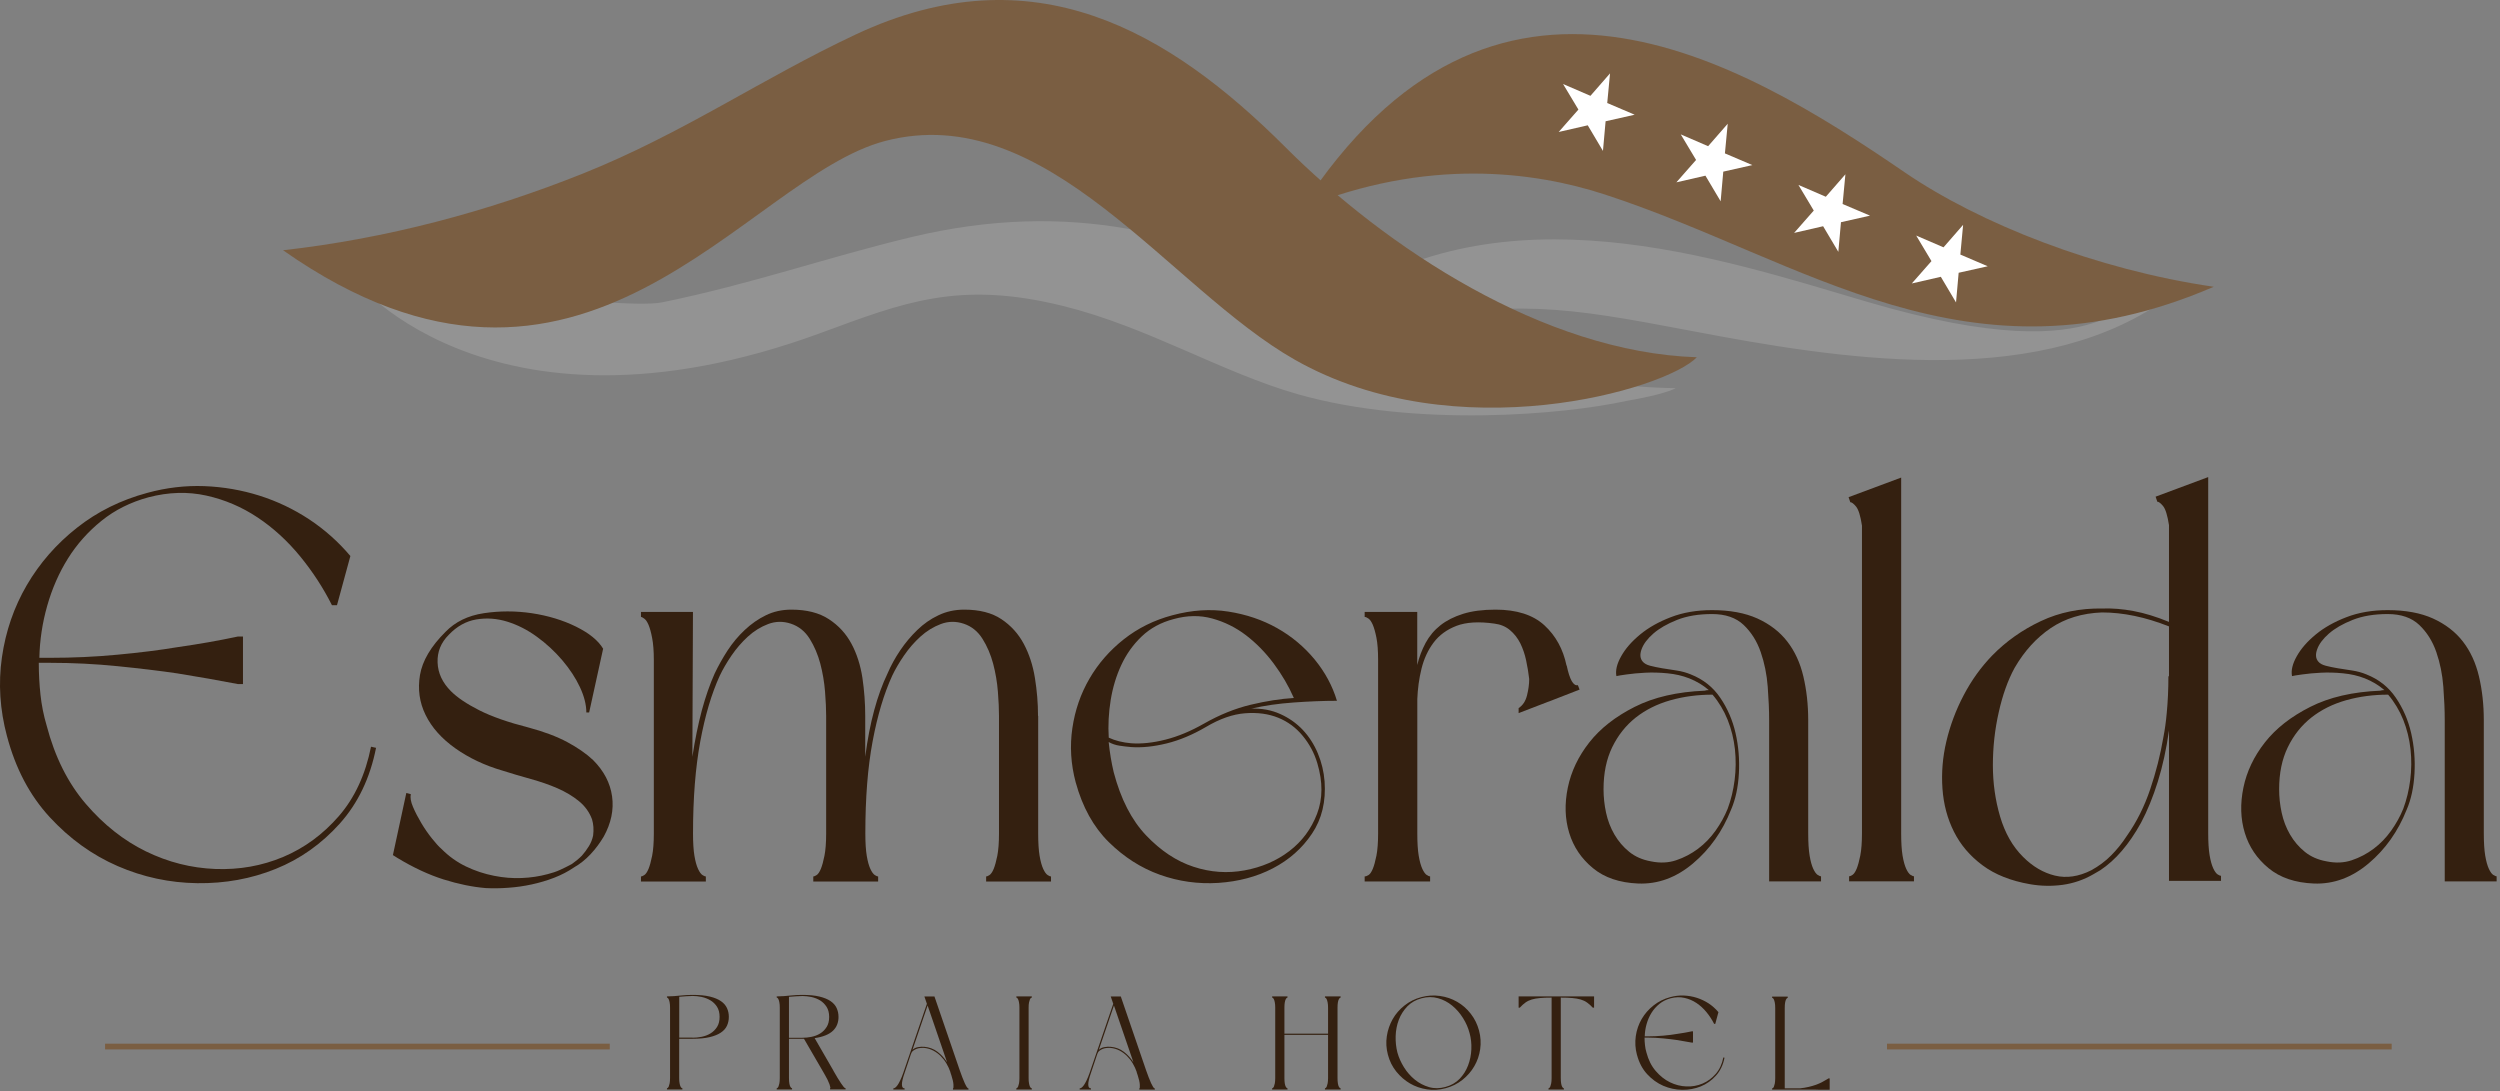 <svg xmlns="http://www.w3.org/2000/svg" width="197" height="86" viewBox="0 0 197 86" fill="none"><rect x="0" y="0" width="197" height="86" fill="#808080" stroke="none"/><path opacity="0.15" fill-rule="evenodd" clip-rule="evenodd" d="M104.876 23.989C118.506 14.623 135.261 20.283 147.13 23.781C167.304 29.732 166.968 22.191 170.144 23.933C159.916 30.76 144.576 28.225 133.431 26.104C122.871 24.095 119.907 23.652 108.227 25.427C115.017 28.151 123.631 30.446 132.048 30.589C131.486 30.889 130.098 31.262 128.153 31.594C123.286 32.668 111.606 33.714 102.281 31.069C96.294 29.372 90.435 25.754 83.743 24.104C75.543 22.081 71.196 23.841 64.716 26.224C38.221 35.968 27.048 21.343 27.602 21.491C27.592 21.491 48.721 24.533 52.183 23.823C59.359 22.348 65.024 20.32 71.772 18.693C84.471 15.641 94.169 18.545 102.576 22.864C103.304 23.237 104.07 23.611 104.876 23.984V23.989Z" fill="white"></path><path fill-rule="evenodd" clip-rule="evenodd" d="M102.539 16.427C117.602 -6.855 136.915 4.562 150.088 13.578C156.034 17.643 165.193 21.248 174.444 22.598C155.053 30.964 142.193 20.451 126.457 15.325C120.916 13.518 112.463 12.375 102.544 16.427H102.539Z" fill="#7A5E42"></path><path fill-rule="evenodd" clip-rule="evenodd" d="M145.418 13.734L145.197 16.076L147.359 16.993L145.068 17.509L144.861 19.846L143.662 17.827L141.376 18.353L142.925 16.592L141.717 14.573L143.874 15.504L145.418 13.734Z" fill="white"></path><path fill-rule="evenodd" clip-rule="evenodd" d="M136.145 9.75L135.923 12.087L138.085 13.009L135.794 13.525L135.587 15.862L134.388 13.843L132.098 14.368L133.651 12.603L132.443 10.589L134.6 11.52L136.145 9.75Z" fill="white"></path><path fill-rule="evenodd" clip-rule="evenodd" d="M126.871 5.781L126.65 8.118L128.812 9.04L126.521 9.556L126.313 11.893L125.115 9.874L122.824 10.4L124.378 8.634L123.17 6.62L125.327 7.551L126.871 5.781Z" fill="white"></path><path fill-rule="evenodd" clip-rule="evenodd" d="M154.693 17.719L154.476 20.06L156.633 20.982L154.342 21.494L154.135 23.831L152.937 21.812L150.65 22.337L152.199 20.576L150.996 18.562L153.149 19.489L154.693 17.719Z" fill="white"></path><path fill-rule="evenodd" clip-rule="evenodd" d="M22.3 19.721C30.435 18.804 38.359 16.702 45.927 13.679C53.813 10.526 60.041 6.179 67.457 2.704C81.414 -3.827 92.07 2.386 101.317 11.623C109.194 19.5 121.639 27.756 133.711 28.152C131.273 30.696 114.739 35.545 102.054 28.359C92.121 22.731 82.497 7.806 69.775 11.102C58.635 13.988 45.959 36.329 22.304 19.721H22.3Z" fill="#7A5E42"></path><path fill-rule="evenodd" clip-rule="evenodd" d="M8.335 82.242H47.993H48.048V82.297V82.639V82.694H47.993H8.335H8.279V82.639V82.297V82.242H8.335Z" fill="#7A5E42"></path><path fill-rule="evenodd" clip-rule="evenodd" d="M148.752 82.242H188.41H188.465V82.297V82.639V82.694H188.41H148.752H148.696V82.639V82.297V82.242H148.752Z" fill="#7A5E42"></path><path d="M0.549 58.007C-0.009 55.919 -0.143 53.849 0.152 51.794C0.447 49.738 1.102 47.843 2.111 46.11C3.125 44.377 4.439 42.87 6.057 41.593C7.67 40.316 9.523 39.399 11.611 38.837C13.109 38.427 14.607 38.252 16.105 38.307C17.603 38.367 19.05 38.616 20.447 39.058C21.844 39.501 23.148 40.123 24.37 40.929C25.587 41.736 26.67 42.7 27.61 43.815L26.554 47.691H26.158C25.48 46.341 24.646 45.055 23.646 43.833C22.646 42.617 21.53 41.593 20.295 40.773C19.06 39.952 17.718 39.376 16.262 39.053C14.805 38.731 13.289 38.772 11.699 39.187C10.288 39.57 9.053 40.187 7.997 41.04C6.942 41.893 6.057 42.884 5.352 44.013C4.646 45.142 4.103 46.387 3.72 47.737C3.337 49.088 3.13 50.457 3.102 51.835H3.983C5.748 51.835 7.5 51.757 9.251 51.591C10.998 51.429 12.579 51.231 13.989 50.996C15.635 50.761 17.221 50.485 18.751 50.157H19.147V53.905H18.751C17.225 53.61 15.635 53.333 13.989 53.066C12.579 52.858 10.998 52.669 9.251 52.494C7.504 52.319 5.748 52.231 3.983 52.231H3.056C3.056 53.084 3.102 53.923 3.19 54.743C3.278 55.569 3.439 56.375 3.674 57.168C4.319 59.634 5.347 61.694 6.758 63.34C8.168 64.985 9.749 66.234 11.496 67.087C13.243 67.94 15.063 68.401 16.962 68.475C18.857 68.548 20.641 68.23 22.319 67.525C23.992 66.82 25.453 65.746 26.702 64.308C27.951 62.87 28.794 61.044 29.237 58.841L29.633 58.929C29.163 61.307 28.209 63.298 26.771 64.902C25.333 66.502 23.651 67.696 21.724 68.47C19.797 69.249 17.741 69.622 15.552 69.595C13.363 69.567 11.27 69.115 9.274 68.249C7.278 67.382 5.49 66.096 3.918 64.391C2.346 62.685 1.222 60.556 0.549 58.002V58.007Z" fill="#342010"></path><path d="M46.204 56.148C46.204 55.53 46.033 54.862 45.697 54.143C45.36 53.424 44.895 52.719 44.309 52.027C43.719 51.336 43.056 50.718 42.304 50.174C41.558 49.63 40.774 49.234 39.968 48.985C39.161 48.736 38.35 48.676 37.543 48.81C36.736 48.944 36.008 49.345 35.363 50.022C34.745 50.64 34.45 51.368 34.482 52.202C34.51 53.041 34.865 53.797 35.538 54.47C36.036 54.968 36.778 55.47 37.764 55.968C38.746 56.466 40.05 56.922 41.664 57.333C42.867 57.655 43.881 58.038 44.706 58.48C45.526 58.923 46.204 59.393 46.734 59.891C47.587 60.743 48.084 61.698 48.232 62.753C48.379 63.809 48.158 64.869 47.573 65.924C47.278 66.422 46.932 66.888 46.536 67.312C46.139 67.736 45.706 68.081 45.236 68.349C44.766 68.671 44.245 68.943 43.673 69.165C43.102 69.386 42.507 69.561 41.89 69.695C41.272 69.828 40.654 69.916 40.037 69.957C39.419 70.004 38.834 70.008 38.276 69.981C37.22 69.893 36.109 69.662 34.948 69.298C33.786 68.93 32.574 68.367 31.311 67.602L30.961 67.381L32.017 62.49L32.371 62.578C32.312 62.841 32.371 63.182 32.547 63.592C32.722 64.002 32.943 64.431 33.206 64.869C33.468 65.311 33.75 65.712 34.045 66.081C34.34 66.45 34.588 66.722 34.791 66.897C35.377 67.487 36.026 67.948 36.732 68.284C37.437 68.621 38.17 68.865 38.935 69.013C39.668 69.16 40.396 69.22 41.115 69.188C41.834 69.16 42.516 69.054 43.166 68.879C43.517 68.791 43.844 68.681 44.134 68.547C44.429 68.413 44.738 68.261 45.061 68.086C45.356 67.879 45.618 67.662 45.853 67.427C46.061 67.192 46.241 66.943 46.407 66.676C46.568 66.413 46.679 66.132 46.739 65.837C46.798 65.367 46.766 64.942 46.651 64.56C46.444 64.002 46.102 63.523 45.614 63.126C45.13 62.73 44.563 62.394 43.918 62.112C43.272 61.831 42.572 61.592 41.825 61.384C41.078 61.177 40.332 60.96 39.599 60.725C38.188 60.315 36.948 59.725 35.874 58.964C34.8 58.199 34.022 57.328 33.538 56.342C33.054 55.36 32.906 54.309 33.095 53.189C33.284 52.073 33.952 50.94 35.1 49.796C35.865 49.004 36.87 48.51 38.119 48.321C39.368 48.132 40.631 48.132 41.908 48.321C43.185 48.515 44.346 48.865 45.388 49.377C46.43 49.893 47.144 50.474 47.527 51.119L46.425 56.143H46.204V56.148Z" fill="#342010"></path><path d="M81.809 56.419V65.674C81.809 66.407 81.846 66.997 81.92 67.435C81.994 67.877 82.091 68.223 82.206 68.472C82.321 68.721 82.441 68.882 82.556 68.956C82.671 69.03 82.764 69.067 82.819 69.067V69.463H77.707V69.067C77.767 69.067 77.855 69.03 77.97 68.956C78.085 68.882 78.196 68.721 78.302 68.472C78.403 68.223 78.5 67.877 78.588 67.435C78.675 66.992 78.721 66.407 78.721 65.674V56.419C78.721 55.889 78.694 55.253 78.634 54.501C78.574 53.75 78.449 53.017 78.26 52.298C78.067 51.579 77.79 50.925 77.421 50.339C77.053 49.754 76.564 49.357 75.947 49.15C75.329 48.943 74.725 48.952 74.14 49.173C73.55 49.394 73.015 49.726 72.531 50.164C72.047 50.602 71.614 51.104 71.231 51.662C70.849 52.22 70.54 52.75 70.305 53.248C69.659 54.658 69.143 56.382 68.761 58.424C68.378 60.466 68.189 62.881 68.189 65.674C68.189 66.407 68.226 66.997 68.3 67.435C68.373 67.877 68.47 68.223 68.585 68.472C68.701 68.721 68.82 68.882 68.936 68.956C69.051 69.03 69.143 69.067 69.198 69.067V69.463H64.087V69.067C64.147 69.067 64.234 69.03 64.35 68.956C64.465 68.882 64.575 68.721 64.681 68.472C64.783 68.223 64.88 67.877 64.967 67.435C65.055 66.992 65.101 66.407 65.101 65.674V56.419C65.101 55.889 65.073 55.253 65.013 54.501C64.953 53.75 64.829 53.017 64.64 52.298C64.451 51.579 64.17 50.925 63.806 50.339C63.441 49.754 62.948 49.357 62.335 49.15C61.722 48.943 61.118 48.952 60.533 49.173C59.948 49.394 59.413 49.726 58.934 50.164C58.454 50.602 58.021 51.104 57.638 51.662C57.26 52.22 56.952 52.75 56.717 53.248C56.071 54.658 55.56 56.382 55.182 58.424C54.804 60.466 54.61 62.881 54.61 65.674C54.61 66.407 54.647 66.997 54.721 67.435C54.794 67.877 54.891 68.223 55.007 68.472C55.122 68.721 55.242 68.882 55.357 68.956C55.472 69.03 55.564 69.067 55.62 69.067V69.463H50.508V69.067C50.568 69.067 50.655 69.03 50.77 68.956C50.886 68.882 50.996 68.721 51.102 68.472C51.204 68.223 51.301 67.877 51.388 67.435C51.476 66.992 51.522 66.407 51.522 65.674V52.012C51.522 51.307 51.476 50.726 51.388 50.27C51.301 49.814 51.204 49.468 51.102 49.233C51.001 48.998 50.89 48.837 50.77 48.749C50.651 48.661 50.563 48.615 50.508 48.615V48.219H54.605L54.559 59.631C54.767 58.281 55.016 57.059 55.306 55.972C55.601 54.884 55.938 53.916 56.32 53.063C56.615 52.446 56.952 51.846 57.334 51.256C57.717 50.671 58.164 50.132 58.68 49.648C59.192 49.164 59.754 48.772 60.353 48.482C60.957 48.187 61.625 48.039 62.358 48.039C63.561 48.039 64.548 48.288 65.313 48.79C66.078 49.288 66.673 49.938 67.097 50.731C67.521 51.524 67.806 52.422 67.959 53.418C68.106 54.418 68.18 55.419 68.18 56.414V59.631C68.355 58.281 68.59 57.059 68.885 55.972C69.18 54.884 69.53 53.916 69.941 53.063C70.203 52.446 70.535 51.846 70.932 51.256C71.328 50.671 71.775 50.132 72.278 49.648C72.775 49.164 73.333 48.772 73.951 48.482C74.568 48.187 75.241 48.039 75.979 48.039C77.182 48.039 78.159 48.288 78.91 48.79C79.657 49.288 80.247 49.938 80.671 50.731C81.095 51.524 81.39 52.422 81.551 53.418C81.713 54.418 81.796 55.419 81.796 56.414L81.809 56.419Z" fill="#342010"></path><path d="M84.765 61.653C84.382 60.215 84.294 58.791 84.502 57.38C84.709 55.97 85.156 54.67 85.848 53.481C86.539 52.291 87.443 51.254 88.558 50.374C89.674 49.494 90.95 48.862 92.393 48.48C93.919 48.069 95.389 47.972 96.799 48.194C98.21 48.415 99.487 48.848 100.634 49.494C101.782 50.139 102.764 50.964 103.589 51.959C104.409 52.96 104.999 54.047 105.35 55.223C104.294 55.223 103.151 55.269 101.934 55.357C100.713 55.444 99.607 55.605 98.606 55.841C99.427 55.813 100.183 55.951 100.874 56.26C101.566 56.569 102.16 56.988 102.658 57.514C103.156 58.044 103.552 58.661 103.847 59.367C104.142 60.072 104.317 60.805 104.377 61.57C104.492 63.156 104.165 64.529 103.386 65.691C102.607 66.852 101.579 67.76 100.303 68.424C99.026 69.088 97.592 69.466 96.007 69.572C94.421 69.673 92.886 69.461 91.402 68.931C89.918 68.401 88.577 67.543 87.369 66.354C86.166 65.165 85.299 63.598 84.769 61.662L84.765 61.653ZM101.953 54.997C101.542 54.057 101.012 53.153 100.367 52.287C99.722 51.42 98.994 50.678 98.187 50.06C97.38 49.443 96.491 49.005 95.523 48.738C94.555 48.47 93.541 48.489 92.481 48.784C91.48 49.047 90.646 49.503 89.969 50.148C89.291 50.793 88.756 51.545 88.36 52.397C87.963 53.25 87.682 54.177 87.521 55.172C87.36 56.172 87.309 57.154 87.369 58.127C87.867 58.362 88.457 58.509 89.13 58.569C89.95 58.629 90.854 58.532 91.84 58.283C92.822 58.035 93.831 57.615 94.859 57.03C96.094 56.325 97.325 55.827 98.56 55.532C99.796 55.237 100.925 55.062 101.953 55.002V54.997ZM87.364 58.477C87.452 59.33 87.586 60.123 87.761 60.855C88.318 62.971 89.171 64.63 90.319 65.834C91.467 67.037 92.707 67.862 94.043 68.299C95.38 68.742 96.726 68.834 98.076 68.585C99.427 68.336 100.602 67.829 101.602 67.064C102.603 66.299 103.326 65.322 103.783 64.133C104.239 62.944 104.244 61.616 103.806 60.146C103.571 59.353 103.188 58.634 102.658 57.989C102.128 57.343 101.483 56.864 100.717 56.555C99.952 56.246 99.086 56.131 98.118 56.205C97.15 56.278 96.117 56.638 95.034 57.283C93.979 57.901 92.942 58.334 91.927 58.583C90.913 58.832 89.982 58.929 89.13 58.869C88.807 58.841 88.498 58.804 88.203 58.758C87.908 58.712 87.632 58.62 87.364 58.472V58.477Z" fill="#342010"></path><path d="M123.456 52.446C123.691 53.561 123.986 54.077 124.336 53.99L124.47 54.34L122.091 55.266L121.958 55.312L119.667 56.193V55.797C119.989 55.589 120.211 55.262 120.326 54.806C120.441 54.349 120.501 53.916 120.501 53.506C120.441 53.008 120.363 52.515 120.257 52.031C120.155 51.547 119.999 51.1 119.796 50.685C119.588 50.275 119.316 49.929 118.98 49.648C118.644 49.367 118.238 49.201 117.768 49.141C116.532 48.965 115.537 49.026 114.772 49.316C114.007 49.611 113.407 50.049 112.965 50.639C112.522 51.229 112.209 51.911 112.015 52.69C111.822 53.469 111.716 54.271 111.684 55.091V65.67C111.684 66.403 111.72 66.992 111.794 67.43C111.868 67.873 111.965 68.219 112.08 68.467C112.195 68.716 112.315 68.878 112.43 68.951C112.545 69.025 112.638 69.062 112.693 69.062V69.458H107.535V69.062C107.623 69.062 107.724 69.025 107.844 68.951C107.959 68.878 108.07 68.716 108.176 68.467C108.277 68.219 108.374 67.873 108.462 67.43C108.549 66.988 108.595 66.403 108.595 65.67V52.008C108.595 51.275 108.549 50.685 108.462 50.247C108.374 49.804 108.277 49.468 108.176 49.233C108.074 48.998 107.964 48.837 107.844 48.749C107.724 48.661 107.623 48.615 107.535 48.615V48.219H111.679V52.404C111.826 51.786 112.048 51.206 112.338 50.662C112.633 50.118 113.02 49.657 113.504 49.274C113.988 48.892 114.583 48.592 115.288 48.371C115.993 48.15 116.846 48.039 117.842 48.039C119.515 48.039 120.801 48.449 121.699 49.274C122.594 50.099 123.174 51.155 123.442 52.446H123.456Z" fill="#342010"></path><path d="M143.506 69.456H139.408V56.762C139.408 55.969 139.371 55.089 139.297 54.116C139.224 53.148 139.039 52.236 138.744 51.383C138.449 50.53 138.002 49.82 137.398 49.244C136.795 48.673 135.965 48.387 134.909 48.387C133.854 48.387 132.932 48.539 132.153 48.848C131.374 49.157 130.752 49.516 130.282 49.926C129.812 50.337 129.503 50.752 129.355 51.162C129.208 51.572 129.24 51.895 129.443 52.13C129.558 52.277 129.756 52.388 130.037 52.462C130.319 52.535 130.632 52.6 130.987 52.66C131.337 52.72 131.715 52.78 132.112 52.835C132.508 52.895 132.881 52.996 133.236 53.144C134.204 53.526 134.979 54.135 135.55 54.974C136.122 55.812 136.527 56.744 136.762 57.772C136.997 58.799 137.085 59.859 137.025 60.943C136.965 62.03 136.762 62.985 136.407 63.805C135.73 65.51 134.734 66.921 133.411 68.036C132.089 69.152 130.65 69.682 129.092 69.622C127.622 69.562 126.433 69.161 125.525 68.41C124.612 67.658 123.99 66.737 123.654 65.635C123.317 64.533 123.28 63.344 123.543 62.067C123.806 60.791 124.373 59.601 125.239 58.5C126.106 57.398 127.295 56.467 128.811 55.702C130.323 54.937 132.167 54.513 134.342 54.425C134.402 54.398 134.504 54.379 134.651 54.379C134.209 53.996 133.697 53.688 133.107 53.453C132.577 53.245 132.006 53.116 131.388 53.056C130.77 52.996 130.189 52.982 129.646 53.01C129.102 53.038 128.618 53.084 128.189 53.144C127.765 53.204 127.493 53.245 127.373 53.277C127.286 52.835 127.41 52.314 127.747 51.715C128.083 51.111 128.585 50.539 129.245 49.996C129.904 49.452 130.715 48.995 131.669 48.631C132.623 48.263 133.702 48.078 134.909 48.078C136.32 48.078 137.509 48.299 138.482 48.737C139.454 49.18 140.238 49.779 140.832 50.544C141.427 51.309 141.851 52.227 142.104 53.3C142.358 54.374 142.487 55.527 142.487 56.762V65.662C142.487 66.395 142.524 66.985 142.598 67.423C142.671 67.866 142.768 68.212 142.883 68.46C142.999 68.709 143.119 68.871 143.234 68.944C143.349 69.018 143.441 69.055 143.497 69.055V69.451L143.506 69.456ZM134.956 54.739C133.78 54.739 132.669 54.886 131.628 55.181C130.586 55.476 129.673 55.932 128.894 56.545C128.115 57.163 127.498 57.942 127.041 58.882C126.585 59.823 126.359 60.924 126.359 62.187C126.359 62.805 126.424 63.422 126.557 64.04C126.691 64.658 126.908 65.229 127.217 65.759C127.525 66.289 127.913 66.746 128.383 67.124C128.853 67.506 129.424 67.755 130.102 67.875C130.807 68.022 131.466 67.995 132.084 67.787C132.702 67.58 133.273 67.28 133.803 66.884C134.333 66.488 134.794 66.008 135.191 65.451C135.587 64.893 135.9 64.321 136.14 63.731C136.403 63.026 136.587 62.27 136.689 61.464C136.79 60.657 136.799 59.85 136.712 59.039C136.624 58.232 136.43 57.458 136.14 56.725C135.845 55.992 135.449 55.328 134.951 54.743L134.956 54.739Z" fill="#342010"></path><path d="M150.821 69.451H145.709V69.054C145.769 69.054 145.857 69.017 145.972 68.944C146.087 68.87 146.198 68.709 146.304 68.46C146.405 68.211 146.502 67.865 146.59 67.423C146.677 66.98 146.723 66.395 146.723 65.662V41.422C146.608 40.657 146.452 40.159 146.263 39.924C146.069 39.689 145.917 39.573 145.802 39.573L145.668 39.177L149.812 37.633V65.662C149.812 66.395 149.849 66.985 149.922 67.423C149.996 67.865 150.093 68.211 150.208 68.46C150.323 68.709 150.443 68.87 150.558 68.944C150.674 69.017 150.766 69.054 150.821 69.054V69.451Z" fill="#342010"></path><path d="M170.917 57.557C170.71 59.027 170.419 60.368 170.037 61.59C169.654 62.811 169.212 63.89 168.714 64.83C167.774 66.535 166.7 67.785 165.497 68.577L164.967 68.886C164.202 69.329 163.395 69.605 162.542 69.725C161.69 69.84 160.837 69.826 159.984 69.679C158.458 69.416 157.2 68.914 156.218 68.181C155.232 67.448 154.485 66.568 153.969 65.535C153.453 64.507 153.153 63.378 153.066 62.143C152.978 60.907 153.079 59.668 153.374 58.419C153.669 57.169 154.121 55.957 154.739 54.782C155.356 53.606 156.103 52.565 156.988 51.652C158.076 50.537 159.353 49.633 160.823 48.942C162.293 48.25 163.907 47.923 165.672 47.951C166.437 47.923 167.253 47.988 168.119 48.149C168.986 48.31 169.917 48.596 170.917 49.006V41.383C170.797 40.617 170.645 40.12 170.456 39.885C170.263 39.65 170.111 39.534 169.995 39.534L169.862 39.138L174.006 37.594V65.623C174.006 66.356 174.042 66.946 174.116 67.384C174.19 67.826 174.287 68.172 174.402 68.421C174.517 68.669 174.637 68.831 174.752 68.905C174.867 68.978 174.96 69.015 175.015 69.015V69.412H170.917V57.557ZM170.917 49.361C169.064 48.628 167.304 48.26 165.63 48.26C164.073 48.32 162.731 48.73 161.597 49.495C160.468 50.26 159.519 51.302 158.753 52.625C158.223 53.593 157.804 54.763 157.5 56.128C157.191 57.492 157.039 58.884 157.039 60.294C157.039 61.705 157.228 63.055 157.61 64.351C157.993 65.646 158.592 66.701 159.417 67.522C160.182 68.287 161.017 68.776 161.929 68.997C162.842 69.218 163.796 69.08 164.792 68.577C165.377 68.255 165.902 67.868 166.354 67.411C166.81 66.955 167.23 66.434 167.608 65.849C168.373 64.761 168.981 63.544 169.438 62.189C169.894 60.838 170.24 59.474 170.475 58.091C170.59 57.506 170.678 56.874 170.738 56.197C170.825 55.289 170.871 54.316 170.871 53.288H170.917V49.366V49.361Z" fill="#342010"></path><path d="M196.743 69.456H192.645V56.762C192.645 55.969 192.608 55.089 192.535 54.116C192.461 53.148 192.277 52.236 191.982 51.383C191.687 50.53 191.24 49.82 190.636 49.244C190.032 48.673 189.202 48.387 188.147 48.387C187.091 48.387 186.169 48.539 185.39 48.848C184.611 49.157 183.989 49.516 183.519 49.926C183.049 50.337 182.74 50.752 182.593 51.162C182.445 51.572 182.477 51.895 182.68 52.13C182.795 52.277 182.994 52.388 183.275 52.462C183.556 52.535 183.869 52.6 184.224 52.66C184.575 52.72 184.952 52.78 185.349 52.835C185.745 52.895 186.119 52.996 186.474 53.144C187.441 53.526 188.216 54.135 188.787 54.974C189.359 55.812 189.765 56.744 190 57.772C190.235 58.799 190.322 59.859 190.262 60.943C190.202 62.03 190 62.985 189.645 63.805C188.967 65.51 187.972 66.921 186.649 68.036C185.326 69.152 183.888 69.682 182.33 69.622C180.859 69.562 179.67 69.161 178.762 68.41C177.85 67.658 177.227 66.737 176.891 65.635C176.554 64.533 176.517 63.344 176.78 62.067C177.043 60.791 177.61 59.601 178.476 58.5C179.343 57.398 180.532 56.467 182.049 55.702C183.56 54.937 185.404 54.513 187.58 54.425C187.64 54.398 187.741 54.379 187.889 54.379C187.446 53.996 186.934 53.688 186.344 53.453C185.814 53.245 185.243 53.116 184.625 53.056C184.008 52.996 183.427 52.982 182.883 53.01C182.339 53.038 181.855 53.084 181.426 53.144C181.002 53.204 180.73 53.245 180.611 53.277C180.523 52.835 180.647 52.314 180.984 51.715C181.32 51.111 181.823 50.539 182.482 49.996C183.141 49.452 183.952 48.995 184.906 48.631C185.861 48.263 186.939 48.078 188.147 48.078C189.557 48.078 190.746 48.299 191.719 48.737C192.691 49.18 193.475 49.779 194.07 50.544C194.664 51.309 195.088 52.227 195.342 53.3C195.595 54.374 195.724 55.527 195.724 56.762V65.662C195.724 66.395 195.761 66.985 195.835 67.423C195.909 67.866 196.006 68.212 196.121 68.46C196.236 68.709 196.356 68.871 196.471 68.944C196.586 69.018 196.679 69.055 196.734 69.055V69.451L196.743 69.456ZM188.193 54.739C187.017 54.739 185.907 54.886 184.865 55.181C183.823 55.476 182.911 55.932 182.132 56.545C181.353 57.163 180.735 57.942 180.279 58.882C179.822 59.823 179.596 60.924 179.596 62.187C179.596 62.805 179.661 63.422 179.795 64.04C179.928 64.658 180.145 65.229 180.454 65.759C180.763 66.289 181.15 66.746 181.62 67.124C182.09 67.506 182.662 67.755 183.339 67.875C184.044 68.022 184.704 67.995 185.321 67.787C185.939 67.58 186.51 67.28 187.04 66.884C187.571 66.488 188.031 66.008 188.428 65.451C188.824 64.893 189.138 64.321 189.377 63.731C189.64 63.026 189.824 62.27 189.926 61.464C190.027 60.657 190.037 59.85 189.949 59.039C189.861 58.232 189.668 57.458 189.377 56.725C189.082 55.992 188.686 55.328 188.188 54.743L188.193 54.739Z" fill="#342010"></path><path d="M53.777 85.852H52.556V85.76C52.556 85.76 52.593 85.75 52.62 85.727C52.648 85.704 52.675 85.667 52.699 85.612C52.722 85.557 52.745 85.474 52.768 85.368C52.786 85.262 52.8 85.123 52.8 84.953V79.412C52.8 79.237 52.791 79.099 52.768 78.993C52.749 78.887 52.726 78.809 52.699 78.753C52.675 78.698 52.648 78.661 52.62 78.638C52.593 78.615 52.569 78.606 52.556 78.606V78.514H52.648C52.961 78.509 53.288 78.486 53.625 78.449C53.962 78.412 54.284 78.398 54.593 78.398C55.123 78.398 55.57 78.44 55.93 78.528C56.294 78.615 56.584 78.735 56.805 78.887C57.027 79.039 57.188 79.224 57.285 79.436C57.382 79.648 57.432 79.878 57.432 80.132C57.432 80.385 57.382 80.615 57.285 80.828C57.188 81.04 57.027 81.219 56.801 81.371C56.575 81.523 56.285 81.639 55.92 81.726C55.556 81.814 55.109 81.855 54.579 81.855H53.519V84.948C53.519 85.114 53.528 85.252 53.551 85.363C53.57 85.469 53.593 85.552 53.62 85.607C53.644 85.663 53.671 85.7 53.699 85.723C53.726 85.746 53.749 85.755 53.773 85.755V85.847L53.777 85.852ZM54.584 81.763V81.772C54.81 81.772 55.045 81.749 55.294 81.699C55.542 81.648 55.773 81.565 55.98 81.436C56.192 81.311 56.363 81.141 56.501 80.929C56.635 80.717 56.704 80.45 56.704 80.132C56.704 79.814 56.635 79.546 56.501 79.334C56.363 79.122 56.192 78.951 55.98 78.827C55.768 78.703 55.542 78.615 55.294 78.56C55.045 78.509 54.81 78.481 54.584 78.481C54.418 78.481 54.243 78.491 54.063 78.504C53.883 78.518 53.703 78.532 53.524 78.546V81.763H54.584Z" fill="#342010"></path><path d="M65.674 84.377C65.785 84.57 65.891 84.755 65.992 84.921C66.094 85.087 66.186 85.234 66.269 85.359C66.352 85.483 66.425 85.58 66.481 85.649C66.541 85.718 66.591 85.755 66.633 85.755V85.847H65.411V85.755C65.453 85.755 65.434 85.649 65.361 85.432C65.282 85.216 65.149 84.939 64.951 84.607L63.356 81.86H62.171V84.953C62.171 85.119 62.18 85.257 62.199 85.368C62.217 85.474 62.24 85.557 62.268 85.612C62.295 85.667 62.323 85.704 62.351 85.727C62.379 85.75 62.401 85.76 62.415 85.76V85.852H61.203V85.76C61.203 85.76 61.24 85.75 61.268 85.727C61.295 85.704 61.323 85.667 61.346 85.612C61.369 85.557 61.392 85.474 61.415 85.368C61.434 85.262 61.447 85.123 61.447 84.953V79.412C61.447 79.237 61.438 79.099 61.415 78.993C61.397 78.887 61.374 78.809 61.346 78.753C61.323 78.698 61.295 78.661 61.268 78.638C61.24 78.615 61.217 78.606 61.203 78.606V78.514H61.295C61.609 78.509 61.931 78.486 62.268 78.449C62.604 78.412 62.922 78.398 63.231 78.398C63.761 78.398 64.208 78.44 64.568 78.528C64.932 78.615 65.222 78.735 65.448 78.887C65.669 79.039 65.831 79.224 65.928 79.436C66.024 79.648 66.075 79.878 66.075 80.132C66.075 80.339 66.043 80.537 65.974 80.717C65.909 80.897 65.799 81.063 65.651 81.21C65.499 81.358 65.305 81.482 65.066 81.579C64.826 81.68 64.536 81.754 64.195 81.805L65.679 84.377H65.674ZM62.171 78.546V81.777H63.222C63.453 81.777 63.692 81.754 63.941 81.703C64.19 81.653 64.416 81.57 64.623 81.441C64.831 81.316 65.001 81.146 65.135 80.933C65.273 80.722 65.338 80.454 65.338 80.136C65.338 79.818 65.269 79.551 65.135 79.339C64.997 79.127 64.826 78.956 64.623 78.832C64.416 78.707 64.19 78.62 63.941 78.564C63.692 78.514 63.453 78.486 63.222 78.486C63.061 78.486 62.89 78.495 62.715 78.509C62.535 78.523 62.355 78.537 62.176 78.55L62.171 78.546Z" fill="#342010"></path><path d="M74.893 84.483C74.815 84.253 74.713 84.027 74.584 83.81C74.455 83.589 74.303 83.395 74.128 83.22C73.953 83.045 73.759 82.902 73.543 82.787C73.326 82.672 73.091 82.603 72.833 82.575C72.736 82.57 72.635 82.57 72.529 82.58C72.423 82.589 72.321 82.612 72.224 82.649C72.128 82.686 72.04 82.732 71.957 82.796C71.874 82.861 71.819 82.944 71.787 83.045L71.275 84.571C71.137 84.967 71.067 85.267 71.072 85.465C71.072 85.663 71.146 85.765 71.284 85.765V85.857H70.394V85.765C70.436 85.765 70.487 85.746 70.542 85.709C70.597 85.672 70.657 85.603 70.726 85.511C70.791 85.419 70.865 85.29 70.938 85.133C71.017 84.976 71.095 84.778 71.178 84.543L73.04 79.1L72.842 78.523H73.635L75.631 84.345C75.7 84.538 75.769 84.723 75.834 84.898C75.898 85.073 75.963 85.225 76.022 85.354C76.082 85.484 76.138 85.585 76.184 85.659C76.234 85.732 76.276 85.769 76.317 85.769V85.861H75.096V85.769C75.133 85.769 75.142 85.672 75.133 85.479C75.124 85.285 75.068 85.041 74.972 84.746L74.889 84.497L74.893 84.483ZM71.902 82.727C72.022 82.617 72.165 82.543 72.34 82.515C72.515 82.483 72.676 82.474 72.833 82.487C73.229 82.524 73.579 82.653 73.879 82.884C74.179 83.114 74.428 83.391 74.63 83.709L73.096 79.233L71.906 82.722L71.902 82.727Z" fill="#342010"></path><path d="M81.308 78.608C81.308 78.608 81.262 78.617 81.235 78.64C81.207 78.663 81.179 78.7 81.156 78.755C81.133 78.811 81.11 78.889 81.087 78.995C81.064 79.101 81.055 79.239 81.055 79.414V84.955C81.055 85.121 81.064 85.259 81.087 85.37C81.106 85.476 81.129 85.559 81.156 85.614C81.179 85.669 81.207 85.706 81.235 85.729C81.262 85.752 81.285 85.761 81.308 85.761V85.854H80.087V85.761C80.087 85.761 80.124 85.752 80.151 85.729C80.179 85.706 80.207 85.669 80.23 85.614C80.253 85.559 80.276 85.476 80.299 85.37C80.317 85.264 80.331 85.125 80.331 84.955V79.414C80.331 79.239 80.322 79.101 80.299 78.995C80.281 78.889 80.257 78.811 80.23 78.755C80.207 78.7 80.179 78.663 80.151 78.64C80.124 78.617 80.101 78.608 80.087 78.608V78.516H81.308V78.608Z" fill="#342010"></path><path d="M89.577 84.483C89.498 84.253 89.397 84.027 89.268 83.81C89.139 83.589 88.987 83.395 88.812 83.22C88.636 83.045 88.443 82.902 88.226 82.787C88.01 82.672 87.775 82.603 87.516 82.575C87.42 82.57 87.318 82.57 87.212 82.58C87.106 82.589 87.005 82.612 86.908 82.649C86.811 82.686 86.724 82.732 86.641 82.796C86.558 82.861 86.502 82.944 86.47 83.045L85.959 84.571C85.82 84.967 85.751 85.267 85.756 85.465C85.756 85.663 85.829 85.765 85.968 85.765V85.857H85.078V85.765C85.12 85.765 85.17 85.746 85.226 85.709C85.281 85.672 85.341 85.603 85.41 85.511C85.475 85.419 85.548 85.29 85.622 85.133C85.7 84.976 85.779 84.778 85.862 84.543L87.724 79.1L87.526 78.523H88.319L90.314 84.345C90.383 84.538 90.453 84.723 90.517 84.898C90.582 85.073 90.646 85.225 90.706 85.354C90.766 85.484 90.821 85.585 90.867 85.659C90.918 85.732 90.96 85.769 91.001 85.769V85.861H89.78V85.769C89.817 85.769 89.826 85.672 89.817 85.479C89.807 85.285 89.752 85.041 89.655 84.746L89.572 84.497L89.577 84.483ZM86.585 82.727C86.705 82.617 86.848 82.543 87.023 82.515C87.198 82.483 87.36 82.474 87.516 82.487C87.913 82.524 88.263 82.653 88.563 82.884C88.862 83.114 89.111 83.391 89.314 83.709L87.779 79.233L86.59 82.722L86.585 82.727Z" fill="#342010"></path><path d="M105.642 78.608C105.642 78.608 105.605 78.617 105.577 78.64C105.549 78.663 105.522 78.7 105.494 78.755C105.466 78.811 105.443 78.889 105.425 78.995C105.407 79.101 105.397 79.239 105.397 79.414V84.955C105.397 85.121 105.407 85.259 105.425 85.37C105.443 85.476 105.466 85.559 105.494 85.614C105.522 85.669 105.549 85.706 105.577 85.729C105.605 85.752 105.628 85.761 105.642 85.761V85.854H104.406V85.761C104.406 85.761 104.443 85.752 104.471 85.729C104.499 85.706 104.526 85.669 104.549 85.614C104.572 85.559 104.595 85.476 104.618 85.37C104.637 85.264 104.651 85.125 104.651 84.955V81.549H101.212V84.955C101.212 85.121 101.221 85.259 101.24 85.37C101.258 85.476 101.281 85.559 101.309 85.614C101.337 85.669 101.364 85.706 101.392 85.729C101.42 85.752 101.443 85.761 101.456 85.761V85.854H100.244V85.761C100.244 85.761 100.281 85.752 100.309 85.729C100.336 85.706 100.364 85.669 100.387 85.614C100.41 85.559 100.433 85.476 100.456 85.37C100.475 85.264 100.488 85.125 100.488 84.955V79.414C100.488 79.239 100.479 79.101 100.456 78.995C100.438 78.889 100.415 78.811 100.387 78.755C100.364 78.7 100.336 78.663 100.309 78.64C100.281 78.617 100.258 78.608 100.244 78.608V78.516H101.456V78.608C101.456 78.608 101.42 78.617 101.392 78.64C101.364 78.663 101.337 78.7 101.309 78.755C101.281 78.811 101.258 78.889 101.24 78.995C101.221 79.101 101.212 79.239 101.212 79.414V81.452H104.651V79.414C104.651 79.239 104.641 79.101 104.618 78.995C104.595 78.889 104.577 78.811 104.549 78.755C104.526 78.7 104.499 78.663 104.471 78.64C104.443 78.617 104.42 78.608 104.406 78.608V78.516H105.642V78.608Z" fill="#342010"></path><path d="M109.37 83.124C109.236 82.63 109.208 82.137 109.282 81.648C109.356 81.16 109.513 80.713 109.748 80.298C109.983 79.888 110.296 79.528 110.679 79.229C111.061 78.924 111.499 78.708 111.997 78.574C112.49 78.441 112.983 78.413 113.472 78.482C113.961 78.551 114.408 78.703 114.823 78.943C115.233 79.178 115.592 79.491 115.892 79.879C116.196 80.266 116.413 80.708 116.546 81.201C116.68 81.695 116.708 82.188 116.639 82.672C116.569 83.156 116.417 83.603 116.178 84.013C115.943 84.423 115.629 84.783 115.242 85.092C114.855 85.4 114.417 85.617 113.919 85.751C113.426 85.885 112.933 85.917 112.449 85.843C111.965 85.769 111.518 85.617 111.107 85.377C110.697 85.138 110.338 84.824 110.029 84.442C109.72 84.059 109.503 83.621 109.37 83.124ZM115.8 81.4C115.694 80.994 115.523 80.602 115.283 80.22C115.044 79.837 114.758 79.51 114.426 79.238C114.094 78.966 113.726 78.772 113.311 78.657C112.9 78.542 112.472 78.542 112.025 78.662C111.573 78.781 111.2 78.994 110.9 79.298C110.605 79.607 110.379 79.957 110.227 80.358C110.075 80.759 109.992 81.188 109.978 81.639C109.964 82.091 110.01 82.52 110.112 82.925C110.222 83.331 110.398 83.723 110.633 84.101C110.868 84.479 111.154 84.806 111.49 85.078C111.827 85.35 112.195 85.543 112.605 85.663C113.011 85.783 113.444 85.778 113.896 85.654C114.343 85.534 114.712 85.322 115.012 85.018C115.307 84.714 115.532 84.359 115.684 83.958C115.837 83.557 115.924 83.133 115.943 82.681C115.961 82.229 115.915 81.805 115.8 81.4Z" fill="#342010"></path><path d="M125.604 79.405H125.512C125.359 79.239 125.207 79.101 125.06 79C124.912 78.894 124.746 78.815 124.557 78.76C124.368 78.705 124.152 78.668 123.898 78.645C123.649 78.622 123.345 78.612 122.99 78.612V84.955C122.99 85.121 123 85.259 123.018 85.37C123.036 85.476 123.059 85.559 123.087 85.614C123.115 85.669 123.142 85.706 123.17 85.729C123.198 85.752 123.221 85.761 123.235 85.761V85.854H122.022V85.761C122.022 85.761 122.059 85.752 122.087 85.729C122.115 85.706 122.142 85.669 122.165 85.614C122.188 85.559 122.211 85.476 122.234 85.37C122.253 85.264 122.267 85.125 122.267 84.955V78.612C121.912 78.612 121.608 78.622 121.359 78.645C121.11 78.668 120.888 78.705 120.704 78.76C120.52 78.815 120.354 78.894 120.206 79C120.059 79.106 119.911 79.239 119.759 79.405H119.667V78.516H125.613V79.405H125.604Z" fill="#342010"></path><path d="M128.992 83.122C128.858 82.629 128.831 82.135 128.9 81.647C128.969 81.158 129.126 80.711 129.365 80.296C129.605 79.886 129.919 79.526 130.301 79.227C130.684 78.923 131.122 78.706 131.619 78.572C131.974 78.476 132.329 78.434 132.684 78.448C133.039 78.462 133.385 78.522 133.712 78.628C134.039 78.734 134.353 78.881 134.643 79.07C134.933 79.264 135.187 79.49 135.413 79.757L135.164 80.679H135.072C134.91 80.356 134.712 80.052 134.477 79.766C134.242 79.476 133.975 79.236 133.684 79.038C133.394 78.844 133.071 78.706 132.726 78.632C132.38 78.554 132.02 78.568 131.642 78.665C131.306 78.757 131.016 78.9 130.767 79.102C130.518 79.305 130.306 79.54 130.14 79.808C129.974 80.075 129.845 80.37 129.753 80.693C129.66 81.015 129.614 81.338 129.605 81.665H129.813C130.232 81.665 130.647 81.647 131.062 81.61C131.477 81.573 131.85 81.527 132.186 81.467C132.578 81.412 132.951 81.347 133.316 81.269H133.408V82.158H133.316C132.951 82.089 132.578 82.025 132.186 81.96C131.85 81.909 131.477 81.868 131.062 81.826C130.647 81.785 130.232 81.762 129.813 81.762H129.591C129.591 81.965 129.601 82.163 129.624 82.357C129.642 82.55 129.683 82.744 129.739 82.933C129.891 83.518 130.135 84.007 130.472 84.394C130.808 84.786 131.182 85.081 131.596 85.284C132.011 85.486 132.444 85.597 132.892 85.611C133.339 85.629 133.763 85.555 134.159 85.385C134.556 85.219 134.901 84.965 135.201 84.62C135.496 84.279 135.699 83.845 135.8 83.325L135.892 83.348C135.782 83.91 135.556 84.385 135.215 84.763C134.874 85.141 134.473 85.426 134.016 85.611C133.56 85.795 133.071 85.883 132.555 85.878C132.034 85.869 131.541 85.763 131.066 85.56C130.592 85.353 130.167 85.048 129.799 84.647C129.425 84.242 129.158 83.739 128.997 83.131L128.992 83.122Z" fill="#342010"></path><path d="M140.882 78.623C140.882 78.623 140.846 78.633 140.818 78.656C140.79 78.679 140.763 78.716 140.735 78.771C140.707 78.826 140.684 78.905 140.666 79.011C140.647 79.117 140.638 79.255 140.638 79.43V85.763H141.818C142.076 85.736 142.311 85.699 142.523 85.648C142.735 85.597 142.929 85.542 143.109 85.477C143.289 85.413 143.454 85.335 143.611 85.252C143.768 85.169 143.925 85.076 144.086 84.98H144.178V85.869H143.279L143.007 85.86H139.643V85.768C139.643 85.768 139.679 85.759 139.707 85.74C139.735 85.722 139.762 85.685 139.785 85.625C139.809 85.565 139.832 85.482 139.855 85.381C139.873 85.275 139.887 85.136 139.887 84.961V79.43C139.887 79.255 139.878 79.117 139.855 79.011C139.832 78.905 139.813 78.826 139.785 78.771C139.762 78.716 139.735 78.679 139.707 78.656C139.679 78.633 139.656 78.623 139.643 78.623V78.531H140.873V78.623H140.882Z" fill="#342010"></path></svg>